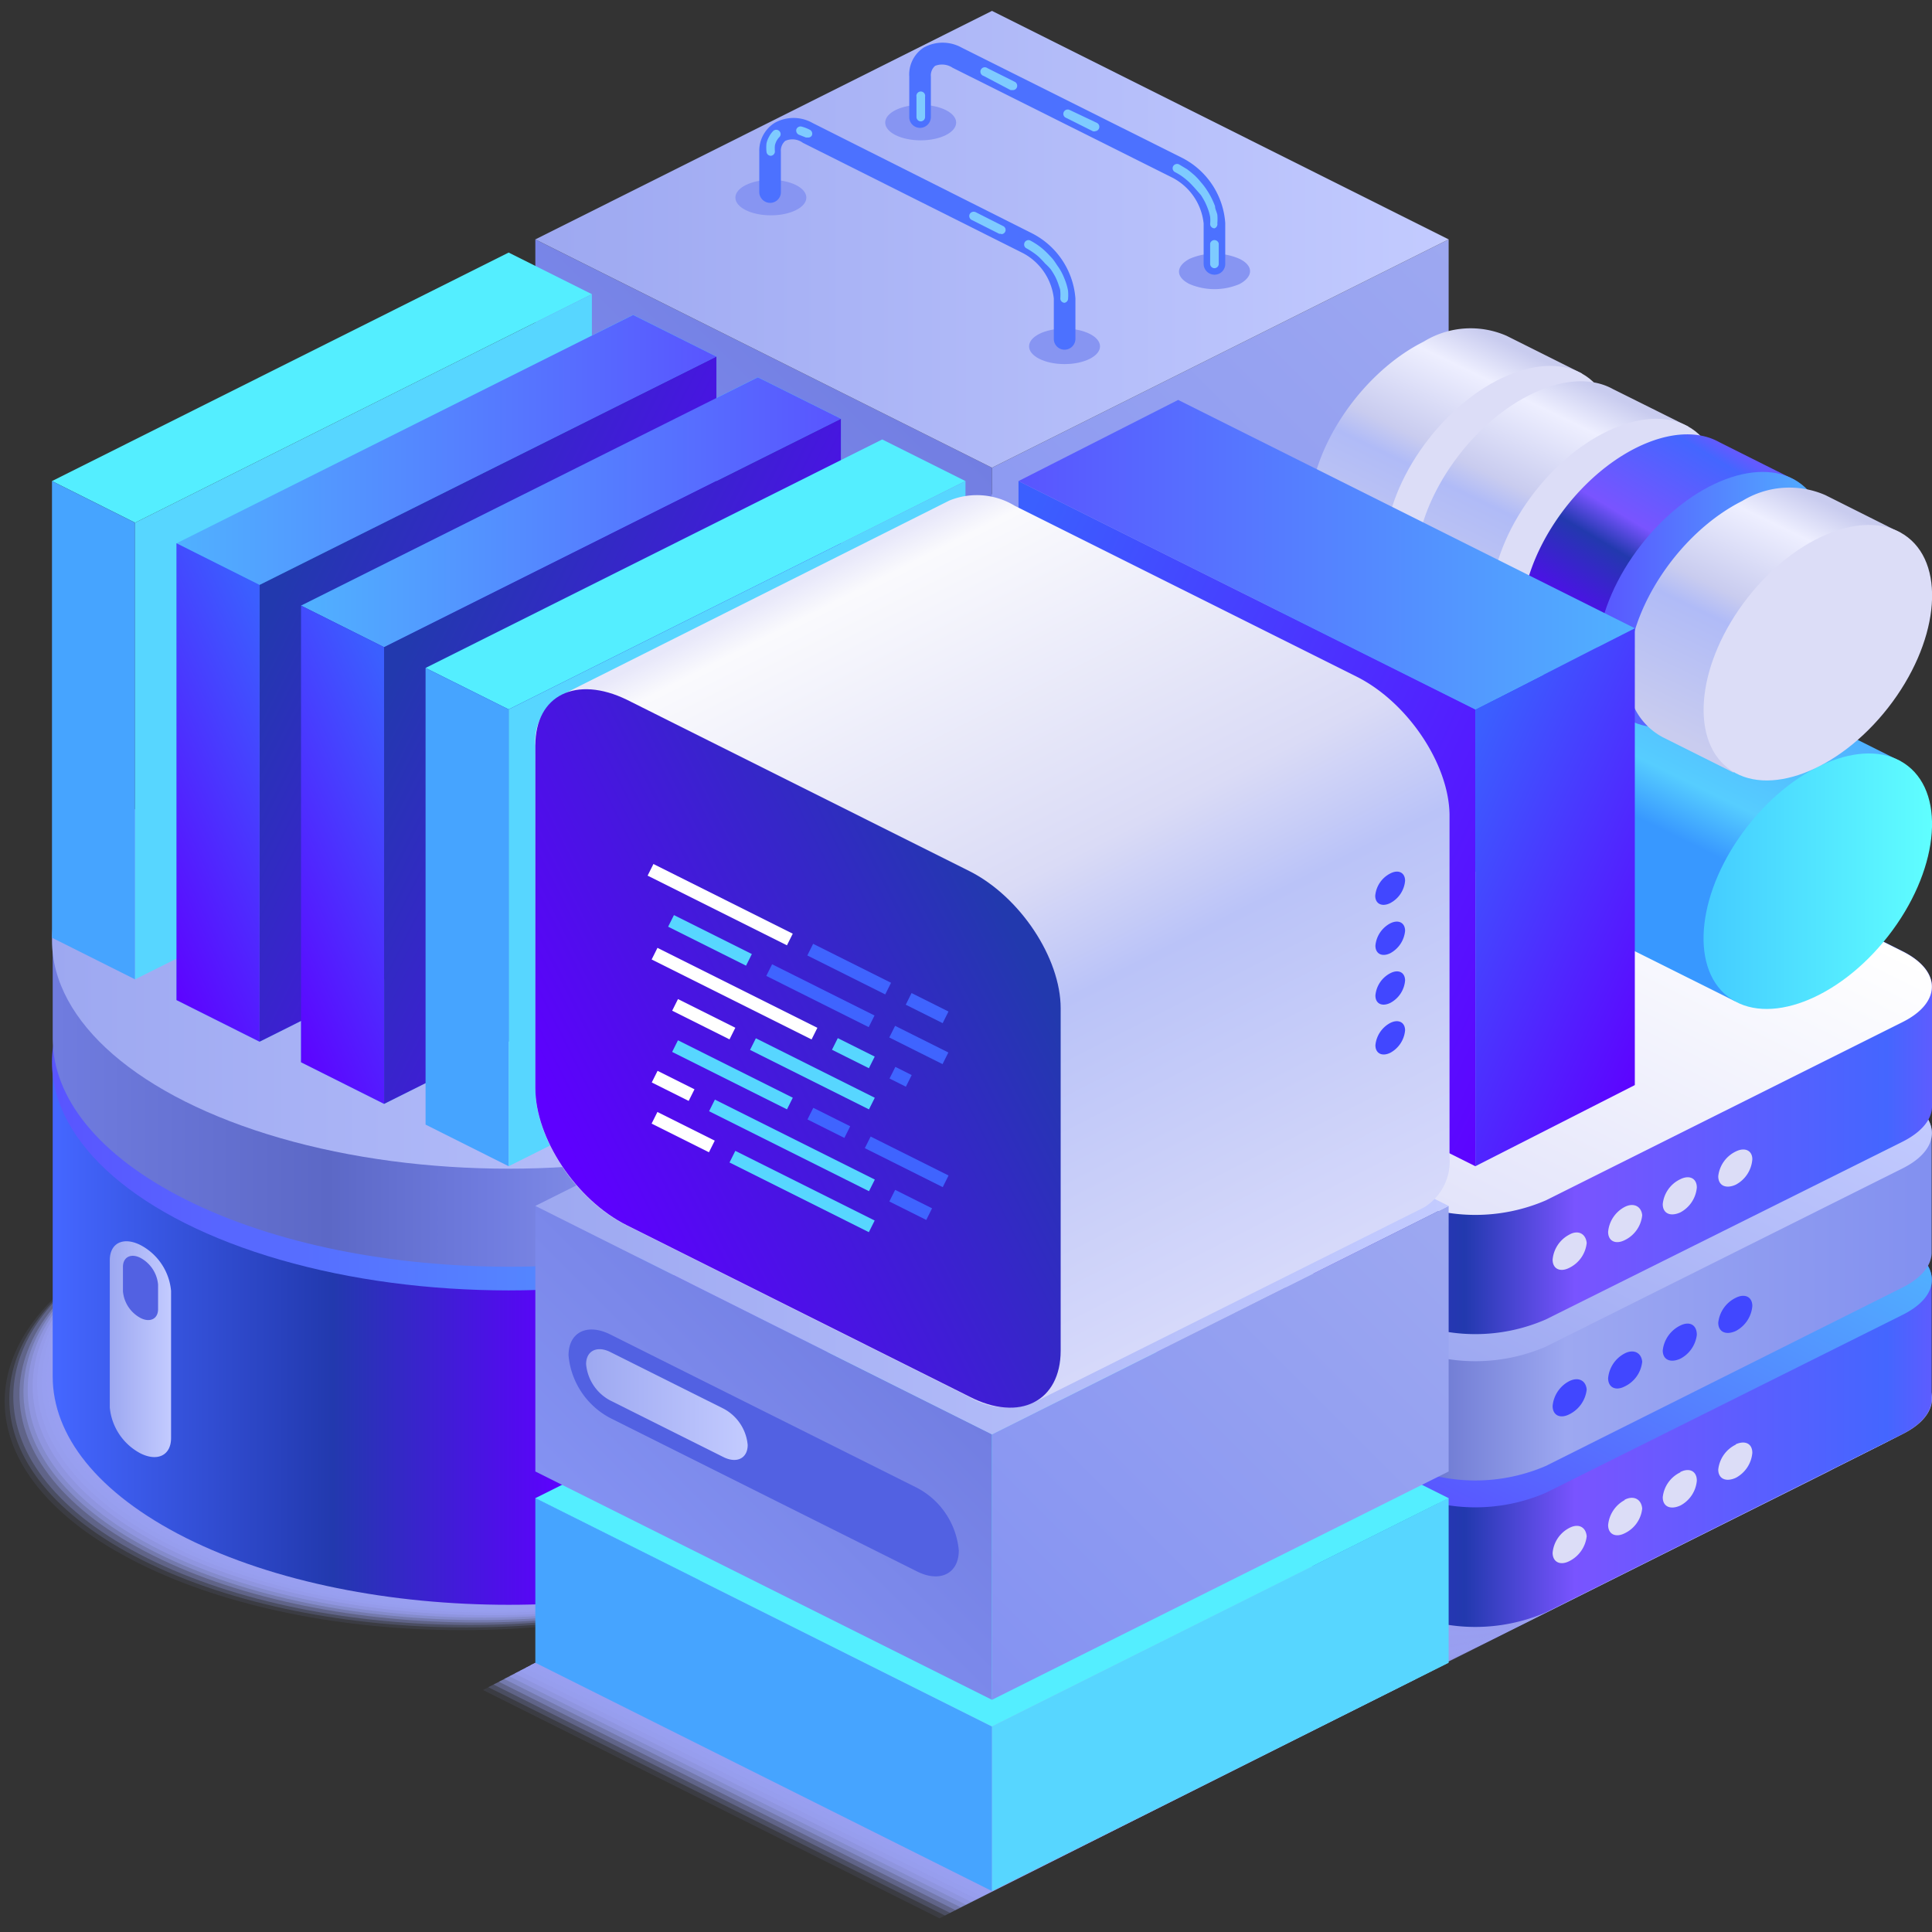 <?xml version="1.0" encoding="UTF-8"?>
<svg xmlns="http://www.w3.org/2000/svg" xmlns:xlink="http://www.w3.org/1999/xlink" viewBox="0 0 110 110">
  <rect x="0" y="0" width="110" height="110" fill="#333333" stroke="none"/>
  <defs>
    <linearGradient id="a" x1="33.73" y1="70.4" x2="53.23" y2="50.9" gradientUnits="userSpaceOnUse">
      <stop offset="0" stop-color="#8492f2"></stop>
      <stop offset="1" stop-color="#727ee2"></stop>
    </linearGradient>
    <linearGradient id="b" x1="53.23" y1="76.9" x2="85.73" y2="44.39" gradientUnits="userSpaceOnUse">
      <stop offset="0" stop-color="#8492f2"></stop>
      <stop offset="1" stop-color="#9da8f1"></stop>
    </linearGradient>
    <linearGradient id="c" x1="30.48" y1="41.14" x2="82.48" y2="41.14" gradientUnits="userSpaceOnUse">
      <stop offset="0" stop-color="#9da8f1"></stop>
      <stop offset="1" stop-color="#c3cbff"></stop>
    </linearGradient>
    <linearGradient id="d" x1="58.31" y1="76.24" x2="110.58" y2="76.24" gradientUnits="userSpaceOnUse">
      <stop offset="0.14" stop-color="#5e00ff"></stop>
      <stop offset="0.48" stop-color="#2239ae"></stop>
      <stop offset="0.6" stop-color="#7954ff"></stop>
      <stop offset="0.94" stop-color="#46f"></stop>
      <stop offset="1" stop-color="#635aff"></stop>
    </linearGradient>
    <linearGradient id="e" x1="1407.2" y1="-464.06" x2="1435.71" y2="-464.06" gradientTransform="matrix(1, -0.5, 1, 0.5, -873.16, 1015.67)" gradientUnits="userSpaceOnUse">
      <stop offset="0" stop-color="#5955ff"></stop>
      <stop offset="1" stop-color="#50b2ff"></stop>
    </linearGradient>
    <linearGradient id="f" x1="58.26" y1="67.9" x2="109.73" y2="67.9" gradientUnits="userSpaceOnUse">
      <stop offset="0" stop-color="#707cdf"></stop>
      <stop offset="0.4" stop-color="#5c68c6"></stop>
      <stop offset="0.6" stop-color="#9da8f1"></stop>
      <stop offset="1" stop-color="#8290f0"></stop>
    </linearGradient>
    <linearGradient id="g" x1="1415.37" y1="-472.4" x2="1443.73" y2="-472.4" gradientTransform="matrix(1, -0.5, 1, 0.5, -873.16, 1015.67)" xlink:href="#c"></linearGradient>
    <linearGradient id="h" x1="58.31" y1="59.57" x2="110.58" y2="59.57" xlink:href="#d"></linearGradient>
    <linearGradient id="i" x1="1423.7" y1="-480.73" x2="1452.06" y2="-480.73" gradientTransform="matrix(1, -0.5, 1, 0.5, -873.16, 1015.67)" gradientUnits="userSpaceOnUse">
      <stop offset="0" stop-color="#e2e3fa"></stop>
      <stop offset="1" stop-color="#fff"></stop>
    </linearGradient>
    <linearGradient id="j" x1="3.28" y1="75.92" x2="55.55" y2="75.92" gradientUnits="userSpaceOnUse">
      <stop offset="0" stop-color="#46f"></stop>
      <stop offset="0.3" stop-color="#2239ae"></stop>
      <stop offset="0.55" stop-color="#5e00ff"></stop>
      <stop offset="0.8" stop-color="#486eff"></stop>
      <stop offset="1" stop-color="#46f"></stop>
    </linearGradient>
    <linearGradient id="k" x1="3.28" y1="60.47" x2="55.55" y2="60.47" gradientTransform="matrix(1, 0, 0, 1, 0, 0)" xlink:href="#e"></linearGradient>
    <linearGradient id="l" x1="3.23" y1="62.83" x2="54.7" y2="62.83" gradientUnits="userSpaceOnUse">
      <stop offset="0" stop-color="#707cdf"></stop>
      <stop offset="0.3" stop-color="#5c68c6"></stop>
      <stop offset="0.48" stop-color="#707cdf"></stop>
      <stop offset="0.8" stop-color="#9da8f1"></stop>
      <stop offset="1" stop-color="#8290f0"></stop>
    </linearGradient>
    <linearGradient id="m" x1="2.96" y1="53.54" x2="54.97" y2="53.54" xlink:href="#c"></linearGradient>
    <linearGradient id="n" x1="6.25" y1="76.82" x2="9.74" y2="76.82" xlink:href="#c"></linearGradient>
    <linearGradient id="o" x1="36.45" y1="89.75" x2="50.51" y2="75.69" xlink:href="#a"></linearGradient>
    <linearGradient id="p" x1="33.37" y1="2645.72" x2="42.57" y2="2645.72" gradientTransform="matrix(1, 0.5, 0, 1, 0, -2584.74)" xlink:href="#c"></linearGradient>
    <linearGradient id="q" x1="55.95" y1="96.25" x2="83.01" y2="69.19" xlink:href="#b"></linearGradient>
    <linearGradient id="r" x1="30.48" y1="68.66" x2="82.48" y2="68.66" xlink:href="#c"></linearGradient>
    <linearGradient id="s" x1="33.73" y1="42.88" x2="53.23" y2="23.38" xlink:href="#a"></linearGradient>
    <linearGradient id="t" x1="53.23" y1="49.39" x2="85.73" y2="16.88" xlink:href="#b"></linearGradient>
    <linearGradient id="u" x1="30.48" y1="13.63" x2="82.48" y2="13.63" xlink:href="#c"></linearGradient>
    <linearGradient id="v" x1="85.35" y1="49.61" x2="92.18" y2="35.67" gradientUnits="userSpaceOnUse">
      <stop offset="0.4" stop-color="#3898ff"></stop>
      <stop offset="0.6" stop-color="#56cdff"></stop>
      <stop offset="1" stop-color="#50b2ff"></stop>
    </linearGradient>
    <linearGradient id="w" x1="97.16" y1="50.17" x2="110.13" y2="50.17" gradientTransform="translate(79.35 -62.28) rotate(52.02)" gradientUnits="userSpaceOnUse">
      <stop offset="0" stop-color="#4cf"></stop>
      <stop offset="1" stop-color="#60ffff"></stop>
    </linearGradient>
    <linearGradient id="x" x1="78.04" y1="33.18" x2="84.83" y2="19.08" gradientUnits="userSpaceOnUse">
      <stop offset="0" stop-color="#c9ccef"></stop>
      <stop offset="0.45" stop-color="#b0bbf7"></stop>
      <stop offset="0.55" stop-color="#c9ccef"></stop>
      <stop offset="0.85" stop-color="#eeefff"></stop>
      <stop offset="1" stop-color="#c9ccef"></stop>
    </linearGradient>
    <linearGradient id="y" x1="84.09" y1="36.2" x2="90.88" y2="22.1" xlink:href="#x"></linearGradient>
    <linearGradient id="z" x1="89.29" y1="38.64" x2="97.51" y2="24.92" gradientUnits="userSpaceOnUse">
      <stop offset="0" stop-color="#46f"></stop>
      <stop offset="0.14" stop-color="#5e00ff"></stop>
      <stop offset="0.48" stop-color="#2239ae"></stop>
      <stop offset="0.6" stop-color="#7954ff"></stop>
      <stop offset="0.94" stop-color="#46f"></stop>
      <stop offset="1" stop-color="#635aff"></stop>
    </linearGradient>
    <linearGradient id="aa" x1="91.03" y1="34.15" x2="104.1" y2="34.15" gradientTransform="translate(64.39 -63.68) rotate(52.02)" xlink:href="#e"></linearGradient>
    <linearGradient id="ab" x1="96.18" y1="42.25" x2="102.97" y2="28.15" xlink:href="#x"></linearGradient>
    <linearGradient id="ac" x1="90.29" y1="55.91" x2="54.02" y2="38.96" gradientUnits="userSpaceOnUse">
      <stop offset="0" stop-color="#5e00ff"></stop>
      <stop offset="1" stop-color="#3b5fff"></stop>
    </linearGradient>
    <linearGradient id="ad" x1="96.86" y1="54.97" x2="81.22" y2="47.66" xlink:href="#ac"></linearGradient>
    <linearGradient id="ae" x1="58.21" y1="31.58" x2="93.47" y2="31.58" gradientTransform="matrix(1, 0, 0, 1, 0, 0)" xlink:href="#e"></linearGradient>
    <linearGradient id="af" x1="498.38" y1="25.62" x2="529.27" y2="25.62" gradientTransform="matrix(-1, 0, 0, 1, 538.98, 0)" xlink:href="#e"></linearGradient>
    <linearGradient id="ag" x1="533.44" y1="48.34" x2="520.51" y2="42.29" gradientTransform="matrix(-1, 0, 0, 1, 538.98, 0)" xlink:href="#ac"></linearGradient>
    <linearGradient id="ah" x1="523.2" y1="33.74" x2="498.86" y2="46.03" gradientTransform="matrix(-1, 0, 0, 1, 538.98, 0)" gradientUnits="userSpaceOnUse">
      <stop offset="0" stop-color="#2239ae"></stop>
      <stop offset="1" stop-color="#5e00ff"></stop>
    </linearGradient>
    <linearGradient id="ai" x1="491.29" y1="29.16" x2="522.18" y2="29.16" gradientTransform="matrix(-1, 0, 0, 1, 538.98, 0)" xlink:href="#e"></linearGradient>
    <linearGradient id="aj" x1="526.35" y1="51.88" x2="513.42" y2="45.84" gradientTransform="matrix(-1, 0, 0, 1, 538.98, 0)" xlink:href="#ac"></linearGradient>
    <linearGradient id="ak" x1="516.11" y1="37.29" x2="491.77" y2="49.58" xlink:href="#ah"></linearGradient>
    <linearGradient id="al" x1="45.74" y1="33.07" x2="67.32" y2="75.43" gradientUnits="userSpaceOnUse">
      <stop offset="0" stop-color="#e8e8fa"></stop>
      <stop offset="0.04" stop-color="#fafafd"></stop>
      <stop offset="0.44" stop-color="#dadbf6"></stop>
      <stop offset="0.59" stop-color="#bac3f8"></stop>
      <stop offset="1" stop-color="#d6d9fa"></stop>
    </linearGradient>
    <linearGradient id="am" x1="57.9" y1="53.38" x2="32.63" y2="66.14" gradientTransform="matrix(1, 0, 0, 1, 0, 0)" xlink:href="#ah"></linearGradient>
  </defs>
  <title>sharktech-virtual-machine-icon</title>
  <g style="isolation:isolate">
    <g style="mix-blend-mode:multiply">
      <path d="M37.3,74.22C47.46,79.3,54.59,84,44.43,89.13s-26.64,5.08-36.81,0-10.16-13.33,0-18.41S27.13,69.13,37.3,74.22Z" style="fill:#999ff0;opacity:0"></path>
      <path d="M38.21,73.76C48.37,78.84,54.86,83.91,44.69,89s-26.64,5.08-36.8,0-10.17-13.33,0-18.41S28.05,68.68,38.21,73.76Z" style="fill:#999ff0;opacity:0.091"></path>
      <path d="M39.12,73.3c10.17,5.08,16,10.47,5.84,15.55s-26.64,5.08-36.81,0S-2,75.53,8.15,70.44,29,68.22,39.12,73.3Z" style="fill:#999ff0;opacity:0.182"></path>
      <path d="M40,72.84c10.16,5.09,15.35,10.79,5.18,15.87s-26.64,5.08-36.8,0-10.17-13.32,0-18.41S29.87,67.76,40,72.84Z" style="fill:#999ff0;opacity:0.273"></path>
      <path d="M41,72.39c10.16,5.08,14.7,11.1,4.54,16.18s-26.64,5.08-36.81,0-10.16-13.32,0-18.41S30.79,67.31,41,72.39Z" style="fill:#999ff0;opacity:0.364"></path>
      <path d="M41.86,71.93C52,77,55.92,83.35,45.75,88.43s-26.64,5.08-36.8,0S-1.21,75.11,9,70,31.7,66.85,41.86,71.93Z" style="fill:#999ff0;opacity:0.455"></path>
      <path d="M42.78,71.47C52.94,76.56,56.18,83.21,46,88.29s-26.64,5.08-36.81,0S-.95,75,9.21,69.89,32.61,66.39,42.78,71.47Z" style="fill:#999ff0;opacity:0.545"></path>
      <path d="M43.69,71c10.16,5.08,12.76,12,2.59,17.13s-26.64,5.09-36.8,0-10.16-13.32,0-18.4S33.53,65.93,43.69,71Z" style="fill:#999ff0;opacity:0.636"></path>
      <path d="M44.6,70.56C54.77,75.64,56.71,82.93,46.55,88S19.91,93.1,9.74,88s-10.16-13.32,0-18.4S34.44,65.48,44.6,70.56Z" style="fill:#999ff0;opacity:0.727"></path>
      <path d="M45.52,70.1C55.68,75.19,57,82.79,46.81,87.87S20.17,93,10,87.87-.15,74.55,10,69.47,35.35,65,45.52,70.1Z" style="fill:#999ff0;opacity:0.818"></path>
      <path d="M46.43,69.65c10.16,5.08,10.81,13,.65,18.09s-26.64,5.08-36.81,0-10.16-13.33,0-18.41S36.27,64.56,46.43,69.65Z" style="fill:#999ff0;opacity:0.909"></path>
      <ellipse cx="28.94" cy="78.39" rx="26.02" ry="13.02" style="fill:#999ff0"></ellipse>
    </g>
    <polygon points="56.48 80.15 30.48 67.15 30.48 41.14 56.48 54.15 56.48 80.15" style="fill:url(#a)"></polygon>
    <polygon points="56.48 80.15 82.48 67.15 82.48 41.14 56.48 54.15 56.48 80.15" style="fill:url(#b)"></polygon>
    <polygon points="56.48 54.15 30.48 41.14 56.48 28.14 82.48 41.14 56.48 54.15" style="fill:url(#c)"></polygon>
    <g style="mix-blend-mode:multiply">
      <path d="M98.11,86.76,77.78,96.93a10.17,10.17,0,0,1-8.06,0L49.39,86.76c-2.23-1.11-2.23-2.92,0-4L69.72,72.56a10.17,10.17,0,0,1,8.06,0L98.11,82.73C100.34,83.84,100.34,85.65,98.11,86.76Z" style="fill:#999ff0;opacity:0"></path>
      <path d="M98.6,86.52,78.27,96.69a10.17,10.17,0,0,1-8.06,0L49.87,86.52c-2.22-1.12-2.22-2.92,0-4L70.21,72.32a10.17,10.17,0,0,1,8.06,0L98.6,82.49C100.82,83.6,100.82,85.4,98.6,86.52Z" style="fill:#999ff0;opacity:0.048"></path>
      <path d="M99.09,86.27,78.75,96.44a10.09,10.09,0,0,1-8.06,0L50.36,86.27c-2.23-1.11-2.23-2.91,0-4L70.69,72.07a10.17,10.17,0,0,1,8.06,0L99.09,82.24C101.31,83.36,101.31,85.16,99.09,86.27Z" style="fill:#999ff0;opacity:0.095"></path>
      <path d="M99.57,86,79.24,96.2a10.17,10.17,0,0,1-8.06,0L50.85,86c-2.23-1.11-2.23-2.92,0-4L71.18,71.83a10.17,10.17,0,0,1,8.06,0L99.57,82C101.8,83.11,101.8,84.92,99.57,86Z" style="fill:#999ff0;opacity:0.143"></path>
      <path d="M100.06,85.79,79.73,96a10.17,10.17,0,0,1-8.06,0L51.33,85.79c-2.22-1.12-2.22-2.92,0-4L71.67,71.59a10.17,10.17,0,0,1,8.06,0l20.33,10.17C102.28,82.87,102.28,84.67,100.06,85.79Z" style="fill:#999ff0;opacity:0.19"></path>
      <path d="M100.55,85.54,80.21,95.71a10.09,10.09,0,0,1-8.06,0L51.82,85.54c-2.23-1.11-2.23-2.91,0-4L72.15,71.34a10.17,10.17,0,0,1,8.06,0l20.34,10.17C102.77,82.63,102.77,84.43,100.55,85.54Z" style="fill:#999ff0;opacity:0.238"></path>
      <path d="M101,85.3,80.7,95.47a10.17,10.17,0,0,1-8.06,0L52.31,85.3c-2.23-1.11-2.23-2.92,0-4L72.64,71.1a10.17,10.17,0,0,1,8.06,0L101,81.27C103.26,82.38,103.26,84.19,101,85.3Z" style="fill:#999ff0;opacity:0.286"></path>
      <path d="M101.52,85.06,81.19,95.23a10.17,10.17,0,0,1-8.06,0L52.79,85.06c-2.22-1.12-2.22-2.92,0-4L73.13,70.86a10.17,10.17,0,0,1,8.06,0L101.52,81C103.74,82.14,103.74,83.94,101.52,85.06Z" style="fill:#999ff0;opacity:0.333"></path>
      <path d="M102,84.81,81.67,95a10.09,10.09,0,0,1-8.06,0L53.28,84.81c-2.23-1.11-2.23-2.91,0-4L73.61,70.61a10.17,10.17,0,0,1,8.06,0L102,80.78C104.23,81.9,104.23,83.7,102,84.81Z" style="fill:#999ff0;opacity:0.381"></path>
      <path d="M102.49,84.57,82.16,94.74a10.17,10.17,0,0,1-8.06,0L53.77,84.57c-2.23-1.11-2.23-2.92,0-4L74.1,70.37a10.17,10.17,0,0,1,8.06,0l20.33,10.17C104.72,81.65,104.72,83.46,102.49,84.57Z" style="fill:#999ff0;opacity:0.429"></path>
      <path d="M103,84.33,82.65,94.5a10.17,10.17,0,0,1-8.06,0L54.25,84.33c-2.22-1.12-2.22-2.92,0-4L74.59,70.13a10.17,10.17,0,0,1,8.06,0L103,80.3C105.2,81.41,105.2,83.21,103,84.33Z" style="fill:#999ff0;opacity:0.476"></path>
      <path d="M103.46,84.08,83.13,94.25a10.09,10.09,0,0,1-8.06,0L54.74,84.08c-2.23-1.11-2.23-2.91,0-4L75.07,69.88a10.17,10.17,0,0,1,8.06,0l20.33,10.17C105.69,81.17,105.69,83,103.46,84.08Z" style="fill:#999ff0;opacity:0.524"></path>
      <path d="M104,83.84,83.62,94a10.17,10.17,0,0,1-8.06,0L55.23,83.84c-2.23-1.11-2.23-2.92,0-4L75.56,69.64a10.17,10.17,0,0,1,8.06,0L104,79.81C106.18,80.92,106.18,82.73,104,83.84Z" style="fill:#999ff0;opacity:0.571"></path>
      <path d="M104.44,83.6,84.1,93.77a10.15,10.15,0,0,1-8,0L55.71,83.6c-2.22-1.12-2.22-2.92,0-4L76.05,69.4a10.06,10.06,0,0,1,8,0l20.34,10.17C106.66,80.68,106.66,82.48,104.44,83.6Z" style="fill:#999ff0;opacity:0.619"></path>
      <path d="M104.92,83.35,84.59,93.52a10.09,10.09,0,0,1-8.06,0L56.2,83.35c-2.23-1.11-2.23-2.91,0-4L76.53,69.15a10.17,10.17,0,0,1,8.06,0l20.33,10.17C107.15,80.44,107.15,82.24,104.92,83.35Z" style="fill:#999ff0;opacity:0.667"></path>
      <path d="M105.41,83.11,85.08,93.28a10.17,10.17,0,0,1-8.06,0L56.69,83.11c-2.23-1.11-2.23-2.92,0-4L77,68.91a10.17,10.17,0,0,1,8.06,0l20.33,10.17C107.64,80.19,107.64,82,105.41,83.11Z" style="fill:#999ff0;opacity:0.714"></path>
      <path d="M105.9,82.87,85.56,93a10.15,10.15,0,0,1-8,0L57.17,82.87c-2.22-1.12-2.22-2.92,0-4L77.51,68.67a10.06,10.06,0,0,1,8,0L105.9,78.84C108.12,80,108.12,81.75,105.9,82.87Z" style="fill:#999ff0;opacity:0.762"></path>
      <path d="M106.38,82.62,86.05,92.79a10.09,10.09,0,0,1-8.06,0L57.66,82.62c-2.23-1.11-2.23-2.91,0-4L78,68.42a10.17,10.17,0,0,1,8.06,0l20.33,10.17C108.61,79.71,108.61,81.51,106.38,82.62Z" style="fill:#999ff0;opacity:0.81"></path>
      <path d="M106.87,82.38,86.54,92.55a10.17,10.17,0,0,1-8.06,0L58.15,82.38c-2.23-1.11-2.23-2.92,0-4L78.48,68.18a10.17,10.17,0,0,1,8.06,0l20.33,10.17C109.1,79.46,109.1,81.27,106.87,82.38Z" style="fill:#999ff0;opacity:0.857"></path>
      <path d="M107.36,82.14,87,92.31a10.15,10.15,0,0,1-8,0L58.63,82.14c-2.22-1.12-2.22-2.92,0-4L79,67.94a10.06,10.06,0,0,1,8,0l20.34,10.17C109.58,79.22,109.58,81,107.36,82.14Z" style="fill:#999ff0;opacity:0.905"></path>
      <path d="M107.84,81.89,87.51,92.06a10.09,10.09,0,0,1-8.06,0L59.12,81.89c-2.23-1.11-2.23-2.91,0-4L79.45,67.69a10.17,10.17,0,0,1,8.06,0l20.33,10.17C110.07,79,110.07,80.78,107.84,81.89Z" style="fill:#999ff0;opacity:0.952"></path>
      <path d="M108.33,81.65,88,91.82a10.17,10.17,0,0,1-8.06,0L59.6,81.65c-2.22-1.11-2.22-2.92,0-4L79.94,67.45a10.17,10.17,0,0,1,8.06,0l20.33,10.17C110.56,78.73,110.56,80.54,108.33,81.65Z" style="fill:#999ff0"></path>
    </g>
    <path d="M108.33,70.84,88,60.68a10.15,10.15,0,0,0-8,0L59.66,70.84c-1.11.55-1.67,1.28-1.67,2v6.79c0,.73.56,1.45,1.67,2L80,91.81a10.15,10.15,0,0,0,8,0l20.31-10.16c1.11-.56,1.67-1.28,1.67-2V72.85C110,72.12,109.44,71.39,108.33,70.84Z" style="fill:url(#d)"></path>
    <path d="M108.33,74.86,88,85a10.15,10.15,0,0,1-8,0L59.66,74.86c-2.22-1.11-2.22-2.91,0-4L80,60.68a10.15,10.15,0,0,1,8,0l20.31,10.16C110.55,72,110.55,73.75,108.33,74.86Z" style="fill:url(#e)"></path>
    <path d="M89.34,87a1.77,1.77,0,0,0-.94,1.41c0,.52.42.74.94.48a1.81,1.81,0,0,0,1-1.42C90.29,86.93,89.86,86.72,89.34,87Zm3.16-1.59a1.8,1.8,0,0,0-.94,1.42c0,.52.42.73.94.47a1.76,1.76,0,0,0,1-1.41C93.45,85.34,93,85.13,92.5,85.39Zm3.17-1.58a1.77,1.77,0,0,0-1,1.42c0,.52.42.73,1,.47a1.77,1.77,0,0,0,.94-1.42C96.61,83.76,96.19,83.55,95.67,83.81Zm3.16-1.58a1.79,1.79,0,0,0-1,1.42c0,.52.43.73,1,.47a1.78,1.78,0,0,0,.94-1.42C99.77,82.18,99.35,82,98.83,82.23Z" style="fill:#dcddf7"></path>
    <path d="M108.33,62.5,88,52.34a10.15,10.15,0,0,0-8,0L59.66,62.5c-1.11.55-1.67,1.28-1.67,2V71.3c0,.73.56,1.46,1.67,2L80,83.47a10.15,10.15,0,0,0,8,0l20.31-10.16c1.11-.55,1.67-1.28,1.67-2V64.51C110,63.78,109.44,63.05,108.33,62.5Z" style="fill:url(#f)"></path>
    <path d="M108.33,66.52,88,76.68a10.15,10.15,0,0,1-8,0L59.66,66.52c-2.22-1.11-2.22-2.91,0-4L80,52.34a10.15,10.15,0,0,1,8,0L108.33,62.5C110.55,63.61,110.55,65.41,108.33,66.52Z" style="fill:url(#g)"></path>
    <path d="M89.34,78.64a1.77,1.77,0,0,0-.94,1.41c0,.53.42.74.94.48a1.79,1.79,0,0,0,1-1.42C90.29,78.59,89.86,78.38,89.34,78.64Zm3.16-1.58a1.77,1.77,0,0,0-.94,1.41c0,.52.42.74.94.47a1.76,1.76,0,0,0,1-1.41C93.45,77,93,76.8,92.5,77.06Zm3.17-1.59a1.79,1.79,0,0,0-1,1.42c0,.52.42.73,1,.47A1.77,1.77,0,0,0,96.61,76C96.61,75.42,96.19,75.21,95.67,75.47Zm3.16-1.58a1.79,1.79,0,0,0-1,1.42c0,.52.43.73,1,.47a1.77,1.77,0,0,0,.94-1.42C99.77,73.84,99.35,73.63,98.83,73.89Z" style="fill:#4147ff"></path>
    <path d="M108.33,54.16,88,44a10.15,10.15,0,0,0-8,0L59.66,54.16c-1.11.56-1.67,1.29-1.67,2V63c0,.73.56,1.46,1.67,2L80,75.13a10.06,10.06,0,0,0,8,0L108.33,65c1.11-.56,1.67-1.29,1.67-2V56.17C110,55.45,109.44,54.72,108.33,54.16Z" style="fill:url(#h)"></path>
    <path d="M108.33,58.19,88,68.35a10.15,10.15,0,0,1-8,0L59.66,58.19c-2.22-1.11-2.22-2.92,0-4L80,44a10.15,10.15,0,0,1,8,0l20.31,10.16C110.55,55.27,110.55,57.08,108.33,58.19Z" style="fill:url(#i)"></path>
    <path d="M89.34,70.3a1.78,1.78,0,0,0-.94,1.42c0,.52.42.73.94.47a1.78,1.78,0,0,0,1-1.42C90.29,70.25,89.86,70,89.34,70.3Zm3.16-1.58a1.78,1.78,0,0,0-.94,1.42c0,.52.42.73.94.47a1.77,1.77,0,0,0,1-1.42C93.45,68.67,93,68.46,92.5,68.72Zm3.17-1.58a1.76,1.76,0,0,0-1,1.42c0,.52.42.73,1,.47a1.78,1.78,0,0,0,.94-1.42C96.61,67.09,96.19,66.88,95.67,67.14Zm3.16-1.58a1.78,1.78,0,0,0-1,1.41c0,.53.43.74,1,.48A1.78,1.78,0,0,0,99.77,66C99.77,65.51,99.35,65.3,98.83,65.56Z" style="fill:#dcddf7"></path>
    <path d="M55,78.37h0V60.47H3v17.9C3,81.7,5.5,85,10.58,87.56c10.15,5.08,26.62,5.08,36.77,0C52.42,85,55,81.7,55,78.37Z" style="fill:url(#j)"></path>
    <ellipse cx="28.96" cy="60.47" rx="26" ry="13" style="fill:url(#k)"></ellipse>
    <path d="M55,59.12h0V53.54H3v5.59c0,3.32,2.54,6.65,7.62,9.19,10.15,5.07,26.62,5.07,36.77,0C52.42,65.78,55,62.45,55,59.13Z" style="fill:url(#l)"></path>
    <ellipse cx="28.96" cy="53.54" rx="26" ry="13" style="fill:url(#m)"></ellipse>
    <path d="M6.25,80.13V71.76c0-1,.78-1.36,1.75-.87A3.28,3.28,0,0,1,9.74,73.5v8.37c0,1-.78,1.36-1.74.88A3.3,3.3,0,0,1,6.25,80.13Z" style="fill:url(#n)"></path>
    <path d="M7,72.13c0-.56.46-.79,1-.51a1.92,1.92,0,0,1,1,1.52v1.4c0,.55-.46.78-1,.5a1.91,1.91,0,0,1-1-1.52Z" style="fill:#5261e2"></path>
    <g style="mix-blend-mode:multiply">
      <polygon points="46.06 86.87 72.05 99.87 53.2 109.38 27.2 96.38 46.06 86.87" style="fill:#999ff0;opacity:0"></polygon>
      <polygon points="47.01 86.4 73 99.4 53.49 109.22 27.5 96.22 47.01 86.4" style="fill:#999ff0;opacity:0.091"></polygon>
      <polygon points="47.96 85.93 73.95 98.92 53.8 109.06 27.8 96.06 47.96 85.93" style="fill:#999ff0;opacity:0.182"></polygon>
      <polygon points="48.91 85.45 74.9 98.45 54.09 108.91 28.1 95.91 48.91 85.45" style="fill:#999ff0;opacity:0.273"></polygon>
      <polygon points="49.86 84.98 75.85 97.97 54.39 108.75 28.4 95.75 49.86 84.98" style="fill:#999ff0;opacity:0.364"></polygon>
      <polygon points="50.8 84.5 76.79 97.5 54.69 108.59 28.7 95.59 50.8 84.5" style="fill:#999ff0;opacity:0.455"></polygon>
      <polygon points="51.75 84.03 77.74 97.03 54.99 108.44 29 95.44 51.75 84.03" style="fill:#999ff0;opacity:0.545"></polygon>
      <polygon points="52.7 83.56 78.69 96.55 55.29 108.28 29.3 95.28 52.7 83.56" style="fill:#999ff0;opacity:0.636"></polygon>
      <polygon points="53.65 83.08 79.64 96.08 55.59 108.12 29.6 95.13 53.65 83.08" style="fill:#999ff0;opacity:0.727"></polygon>
      <polygon points="54.6 82.61 80.59 95.61 55.89 107.97 29.9 94.97 54.6 82.61" style="fill:#999ff0;opacity:0.818"></polygon>
      <polygon points="55.54 82.13 81.53 95.13 56.19 107.81 30.2 94.81 55.54 82.13" style="fill:#999ff0;opacity:0.909"></polygon>
      <polygon points="56.49 81.66 82.48 94.66 56.49 107.65 30.5 94.66 56.49 81.66" style="fill:#999ff0"></polygon>
    </g>
    <polygon points="56.48 107.67 30.48 94.67 30.48 85.29 56.48 98.3 56.48 107.67" style="fill:#46a4ff"></polygon>
    <polygon points="56.48 107.67 82.48 94.67 82.48 85.29 56.48 98.3 56.48 107.67" style="fill:#57d6ff"></polygon>
    <polygon points="56.48 98.3 30.48 85.3 56.48 72.29 82.48 85.3 56.48 98.3" style="fill:#54eeff"></polygon>
    <polygon points="56.48 96.78 30.48 83.78 30.48 68.66 56.48 81.66 56.48 96.78" style="fill:url(#o)"></polygon>
    <path d="M52.21,89.47,34.75,80.74a4.48,4.48,0,0,1-2.38-3.57c0-1.32,1.06-1.85,2.38-1.19l17.46,8.73a4.47,4.47,0,0,1,2.38,3.57C54.59,89.59,53.52,90.13,52.21,89.47Z" style="fill:#5261e2"></path>
    <path d="M34.75,79.74a2.6,2.6,0,0,1-1.38-2.07c0-.76.62-1.07,1.38-.69l6.44,3.22a2.6,2.6,0,0,1,1.38,2.07c0,.76-.62,1.07-1.38.69Z" style="fill:url(#p)"></path>
    <polygon points="56.48 96.78 82.48 83.78 82.48 68.66 56.48 81.66 56.48 96.78" style="fill:url(#q)"></polygon>
    <polygon points="56.48 81.67 30.48 68.66 56.48 55.66 82.48 68.66 56.48 81.67" style="fill:url(#r)"></polygon>
    <polygon points="56.48 52.64 30.48 39.63 30.48 13.63 56.48 26.63 56.48 52.64" style="fill:url(#s)"></polygon>
    <polygon points="56.48 52.64 82.48 39.63 82.48 13.63 56.48 26.63 56.48 52.64" style="fill:url(#t)"></polygon>
    <polygon points="56.48 26.63 30.48 13.63 56.48 0.62 82.48 13.63 56.48 26.63" style="fill:url(#u)"></polygon>
    <path d="M108.22,43.35l-26-13c-1.19-.66-2.87-.6-4.73.33-3.59,1.8-6.5,6.16-6.5,9.75A3.74,3.74,0,0,0,73,44.13L98.77,57Z" style="fill:url(#v)"></path>
    <ellipse cx="103.5" cy="50.17" rx="8.33" ry="5.08" transform="translate(0.26 100.88) rotate(-52.02)" style="fill:url(#w)"></ellipse>
    <path d="M90.08,21.27l-4.3-2.15a5.1,5.1,0,0,0-4.72.33c-3.59,1.8-6.5,6.16-6.5,9.75a3.76,3.76,0,0,0,2,3.72l4,2Z" style="fill:url(#x)"></path>
    <ellipse cx="85.35" cy="28.1" rx="8.33" ry="5.08" transform="translate(10.68 78.09) rotate(-52.02)" style="fill:#dcddf7"></ellipse>
    <path d="M96.13,24.29l-4.3-2.14c-1.19-.66-2.86-.6-4.72.33-3.59,1.79-6.5,6.16-6.5,9.75a3.73,3.73,0,0,0,2,3.71l4,2Z" style="fill:url(#y)"></path>
    <ellipse cx="91.4" cy="31.12" rx="8.33" ry="5.08" transform="translate(10.62 84.01) rotate(-52.02)" style="fill:#dcddf7"></ellipse>
    <path d="M102.17,27.32l-4.29-2.15c-1.19-.66-2.86-.6-4.73.33-3.59,1.8-6.5,6.16-6.5,9.75a3.74,3.74,0,0,0,2,3.71l4,2Z" style="fill:url(#z)"></path>
    <ellipse cx="97.45" cy="34.15" rx="8.33" ry="5.08" transform="translate(10.56 89.94) rotate(-52.02)" style="fill:url(#aa)"></ellipse>
    <path d="M108.22,30.34l-4.29-2.15a5.12,5.12,0,0,0-4.73.33c-3.59,1.8-6.5,6.17-6.5,9.76a3.75,3.75,0,0,0,2,3.71l4,2Z" style="fill:url(#ab)"></path>
    <ellipse cx="103.5" cy="37.17" rx="8.33" ry="5.08" transform="translate(10.51 95.87) rotate(-52.02)" style="fill:#dcddf7"></ellipse>
    <polygon points="84 66.4 57.99 53.39 57.99 27.39 84 40.39 84 66.4" style="fill:url(#ac)"></polygon>
    <polygon points="84 66.4 93.08 61.78 93.08 35.77 84 40.39 84 66.4" style="fill:url(#ad)"></polygon>
    <polygon points="84 40.39 57.99 27.39 67.08 22.77 93.08 35.77 84 40.39" style="fill:url(#ae)"></polygon>
    <polygon points="2.96 27.39 7.69 29.76 33.7 16.75 28.96 14.38 2.96 27.39" style="fill:#54eeff"></polygon>
    <polygon points="2.96 53.39 7.69 55.76 7.69 29.76 2.96 27.39 2.96 53.39" style="fill:#46a4ff"></polygon>
    <polygon points="7.69 55.76 33.7 42.76 33.7 16.75 7.69 29.76 7.69 55.76" style="fill:#57d6ff"></polygon>
    <polygon points="10.05 30.93 14.78 33.3 40.79 20.3 36.05 17.93 10.05 30.93" style="fill:#54eeff"></polygon>
    <polygon points="10.05 56.94 14.78 59.31 14.78 33.3 10.05 30.93 10.05 56.94" style="fill:#46a4ff"></polygon>
    <polygon points="14.78 59.31 40.79 46.3 40.79 20.3 14.78 33.3 14.78 59.31" style="fill:#57d6ff"></polygon>
    <polygon points="17.14 34.48 21.87 36.85 47.88 23.84 43.15 21.48 17.14 34.48" style="fill:#54eeff"></polygon>
    <polygon points="17.14 60.48 21.87 62.85 21.87 36.85 17.14 34.48 17.14 60.48" style="fill:#46a4ff"></polygon>
    <polygon points="21.87 62.85 47.88 49.85 47.88 23.84 21.87 36.85 21.87 62.85" style="fill:#57d6ff"></polygon>
    <polygon points="10.05 30.93 14.78 33.3 40.79 20.3 36.05 17.93 10.05 30.93" style="fill:url(#af)"></polygon>
    <polygon points="10.05 56.94 14.78 59.31 14.78 33.3 10.05 30.93 10.05 56.94" style="fill:url(#ag)"></polygon>
    <polygon points="14.78 59.31 40.79 46.3 40.79 20.3 14.78 33.3 14.78 59.31" style="fill:url(#ah)"></polygon>
    <polygon points="17.14 34.48 21.87 36.85 47.88 23.84 43.15 21.48 17.14 34.48" style="fill:url(#ai)"></polygon>
    <polygon points="17.14 60.48 21.87 62.85 21.87 36.85 17.14 34.48 17.14 60.48" style="fill:url(#aj)"></polygon>
    <polygon points="21.87 62.85 47.88 49.85 47.88 23.84 21.87 36.85 21.87 62.85" style="fill:url(#ak)"></polygon>
    <polygon points="24.23 38.03 28.96 40.39 54.97 27.39 50.23 25.02 24.23 38.03" style="fill:#54eeff"></polygon>
    <polygon points="24.23 64.03 28.96 66.4 28.96 40.39 24.23 38.03 24.23 64.03" style="fill:#46a4ff"></polygon>
    <polygon points="28.96 66.4 54.97 53.39 54.97 27.39 28.96 40.39 28.96 66.4" style="fill:#57d6ff"></polygon>
    <path d="M77.27,38.54,57.78,28.8a4.14,4.14,0,0,0-3.73-.3l-21.93,11-.23.12a3.08,3.08,0,0,0-1.41,2.85v19.5c0,2.88,2.33,6.38,5.21,7.82l19.49,9.75a4.16,4.16,0,0,0,3.71.3l22-11,.23-.12a3.07,3.07,0,0,0,1.41-2.85V46.36C82.48,43.48,80.15,40,77.27,38.54Z" style="fill:url(#al)"></path>
    <path d="M55.18,79.51,35.69,69.76c-2.88-1.44-5.21-4.94-5.21-7.82V42.44c0-2.87,2.33-4,5.21-2.6l19.49,9.75c2.88,1.44,5.21,4.94,5.21,7.82V76.9C60.39,79.78,58.06,81,55.18,79.51Z" style="fill:url(#am)"></path>
    <path d="M80,50.15c0-.47-.38-.66-.84-.42A1.58,1.58,0,0,0,78.3,51c0,.46.38.65.85.42A1.59,1.59,0,0,0,80,50.15ZM80,53c0-.47-.38-.66-.84-.43a1.6,1.6,0,0,0-.85,1.27c0,.47.38.66.85.43A1.62,1.62,0,0,0,80,53Zm0,2.83c0-.47-.38-.66-.84-.42a1.58,1.58,0,0,0-.85,1.27c0,.47.38.65.85.42A1.59,1.59,0,0,0,80,55.82Zm0,2.84c0-.47-.38-.66-.84-.43a1.61,1.61,0,0,0-.85,1.27c0,.47.38.66.85.43A1.62,1.62,0,0,0,80,58.66Z" style="fill:#4147ff"></path>
    <rect x="40.63" y="47.07" width="0.74" height="8.87" transform="translate(-23.4 65.14) rotate(-63.43)" style="fill:#fff"></rect>
    <rect x="47.98" y="52.7" width="0.74" height="4.96" transform="translate(-22.63 73.74) rotate(-63.43)" style="fill:#3f64ff"></rect>
    <rect x="52.42" y="56.22" width="0.74" height="2.35" transform="translate(-22.16 78.94) rotate(-63.43)" style="fill:#3f64ff"></rect>
    <rect x="40.05" y="51.07" width="0.74" height="4.96" transform="translate(-25.55 65.74) rotate(-63.43)" style="fill:#57d6ff"></rect>
    <rect x="46.35" y="53.43" width="0.74" height="6.52" transform="translate(-24.89 73.12) rotate(-63.43)" style="fill:#3f64ff"></rect>
    <rect x="51.95" y="57.8" width="0.74" height="3.39" transform="translate(-24.3 79.68) rotate(-63.43)" style="fill:#3f64ff"></rect>
    <rect x="41.45" y="51.49" width="0.74" height="10.18" transform="translate(-27.49 68.67) rotate(-63.43)" style="fill:#fff"></rect>
    <rect x="48.22" y="58.79" width="0.74" height="2.35" transform="translate(-26.78 76.6) rotate(-63.43)" style="fill:#57d6ff"></rect>
    <rect x="50.9" y="60.79" width="0.74" height="1.04" transform="translate(-26.49 79.74) rotate(-63.43)" style="fill:#3f64ff"></rect>
    <rect x="39.7" y="56.21" width="0.74" height="3.65" transform="translate(-29.76 67.91) rotate(-63.43)" style="fill:#fff"></rect>
    <rect x="45.88" y="57.35" width="0.74" height="7.57" transform="translate(-29.11 75.16) rotate(-63.43)" style="fill:#57d6ff"></rect>
    <rect x="41.33" y="57.54" width="0.74" height="7.31" transform="translate(-31.68 71.12) rotate(-63.43)" style="fill:#57d6ff"></rect>
    <rect x="46.82" y="62.76" width="0.74" height="2.35" transform="translate(-31.1 77.54) rotate(-63.43)" style="fill:#3f64ff"></rect>
    <rect x="51.25" y="63.67" width="0.74" height="4.96" transform="translate(-30.63 82.73) rotate(-63.43)" style="fill:#3f64ff"></rect>
    <rect x="37.95" y="60.66" width="0.74" height="2.35" transform="translate(-34.12 68.44) rotate(-63.43)" style="fill:#fff"></rect>
    <rect x="44.72" y="60.13" width="0.74" height="10.18" transform="translate(-33.41 76.37) rotate(-63.43)" style="fill:#57d6ff"></rect>
    <rect x="51.48" y="67.43" width="0.74" height="2.35" transform="translate(-32.7 84.29) rotate(-63.43)" style="fill:#3f64ff"></rect>
    <rect x="38.53" y="62.63" width="0.74" height="3.65" transform="translate(-36.15 70.42) rotate(-63.43)" style="fill:#fff"></rect>
    <rect x="45.3" y="63.41" width="0.74" height="8.87" transform="translate(-35.44 78.34) rotate(-63.43)" style="fill:#57d6ff"></rect>
    <path d="M70.58,14.74c.79.39.79,1,0,1.43a3.64,3.64,0,0,1-2.86,0c-.79-.4-.79-1,0-1.43A3.56,3.56,0,0,1,70.58,14.74Z" style="fill:#8795f2"></path>
    <ellipse cx="52.42" cy="6.98" rx="2.02" ry="1.01" style="fill:#8795f2"></ellipse>
    <path d="M69.15,15.64a.62.62,0,0,1-.62-.62v-2.3a3.33,3.33,0,0,0-1.75-2.59L54.24,3.86a1.08,1.08,0,0,0-1-.11.72.72,0,0,0-.24.61v2.3a.62.62,0,0,1-.62.62.61.61,0,0,1-.61-.62V4.36a1.83,1.83,0,0,1,.82-1.65,2.22,2.22,0,0,1,2.16,0L67.33,9a4.52,4.52,0,0,1,2.43,3.69V15A.61.61,0,0,1,69.15,15.64Z" style="fill:#4c71ff"></path>
    <path d="M69.15,15.27A.25.25,0,0,1,68.9,15V13.87a.25.25,0,0,1,.49,0V15A.25.25,0,0,1,69.15,15.27Z" style="fill:#7ecbff"></path>
    <path d="M69.15,13a.25.25,0,0,1-.25-.25,1.87,1.87,0,0,0,0-.4,2.28,2.28,0,0,0-.11-.41,3.93,3.93,0,0,0-.18-.43,4.36,4.36,0,0,0-.24-.41L68,10.68c-.11-.12-.22-.24-.34-.35a4.57,4.57,0,0,0-.36-.29,3.26,3.26,0,0,0-.4-.24.25.25,0,0,1-.11-.33.26.26,0,0,1,.34-.11l.45.27c.14.1.28.22.42.34a3.51,3.51,0,0,1,.37.4,3.5,3.5,0,0,1,.33.43,4.25,4.25,0,0,1,.27.46,5,5,0,0,1,.21.48c0,.17.1.33.13.49a2.77,2.77,0,0,1,0,.49A.25.25,0,0,1,69.15,13Z" style="fill:#7ecbff"></path>
    <path d="M62.35,7.48l-.11,0-1.56-.78a.24.24,0,0,1-.11-.33.25.25,0,0,1,.33-.11L62.46,7a.25.25,0,0,1-.11.47Z" style="fill:#7ecbff"></path>
    <path d="M57.65,5.13l-.11,0L56,4.32a.25.25,0,1,1,.22-.44l1.56.78a.25.25,0,0,1,.11.33A.24.24,0,0,1,57.65,5.13Z" style="fill:#7ecbff"></path>
    <path d="M52.42,6.91a.25.25,0,0,1-.24-.25V5.51a.25.25,0,1,1,.49,0V6.66A.25.25,0,0,1,52.42,6.91Z" style="fill:#7ecbff"></path>
    <ellipse cx="60.61" cy="19.72" rx="2.02" ry="1.01" style="fill:#8795f2"></ellipse>
    <ellipse cx="43.89" cy="11.25" rx="2.02" ry="1.01" style="fill:#8795f2"></ellipse>
    <path d="M60.61,19.91a.61.61,0,0,1-.61-.62V17a3.34,3.34,0,0,0-1.76-2.59L45.71,8.13a1,1,0,0,0-1-.11.73.73,0,0,0-.25.61v2.3a.61.61,0,0,1-.61.62.62.62,0,0,1-.62-.62V8.63A1.87,1.87,0,0,1,44.1,7,2.19,2.19,0,0,1,46.26,7L58.79,13.3A4.54,4.54,0,0,1,61.23,17v2.3A.62.62,0,0,1,60.61,19.91Z" style="fill:#4c71ff"></path>
    <path d="M60.61,17.24a.25.25,0,0,1-.24-.25,2.85,2.85,0,0,0,0-.4c0-.13-.07-.27-.11-.41a3.25,3.25,0,0,0-.18-.43,4.5,4.5,0,0,0-.25-.41A3.27,3.27,0,0,0,59.5,15c-.1-.12-.22-.24-.33-.35a3.12,3.12,0,0,0-.37-.29,4.11,4.11,0,0,0-.39-.24.25.25,0,0,1,.22-.44,4.12,4.12,0,0,1,.45.27,3.47,3.47,0,0,1,.42.34c.13.12.26.26.38.39s.22.29.32.44a3.14,3.14,0,0,1,.28.46,4.89,4.89,0,0,1,.2.48,3.24,3.24,0,0,1,.13.49,2.81,2.81,0,0,1,0,.49A.25.25,0,0,1,60.61,17.24Z" style="fill:#7ecbff"></path>
    <path d="M57,13.31l-.11,0-1.57-.79a.25.25,0,0,1-.11-.33.26.26,0,0,1,.34-.11l1.56.79a.24.24,0,0,1-.11.46Z" style="fill:#7ecbff"></path>
    <path d="M46,7.83l-.11,0-.38-.15a.26.26,0,0,1-.17-.31.25.25,0,0,1,.31-.16,2.19,2.19,0,0,1,.46.18.25.25,0,0,1,.11.33A.24.24,0,0,1,46,7.83Z" style="fill:#7ecbff"></path>
    <path d="M43.89,8.87a.25.25,0,0,1-.25-.24,2.24,2.24,0,0,1,0-.46,1.32,1.32,0,0,1,.15-.39,1.24,1.24,0,0,1,.23-.32.25.25,0,0,1,.35,0,.24.24,0,0,1,0,.35,1,1,0,0,0-.15.2,1.08,1.08,0,0,0-.1.27,1.9,1.9,0,0,0,0,.35A.25.25,0,0,1,43.89,8.87Z" style="fill:#7ecbff"></path>
  </g>
</svg>

